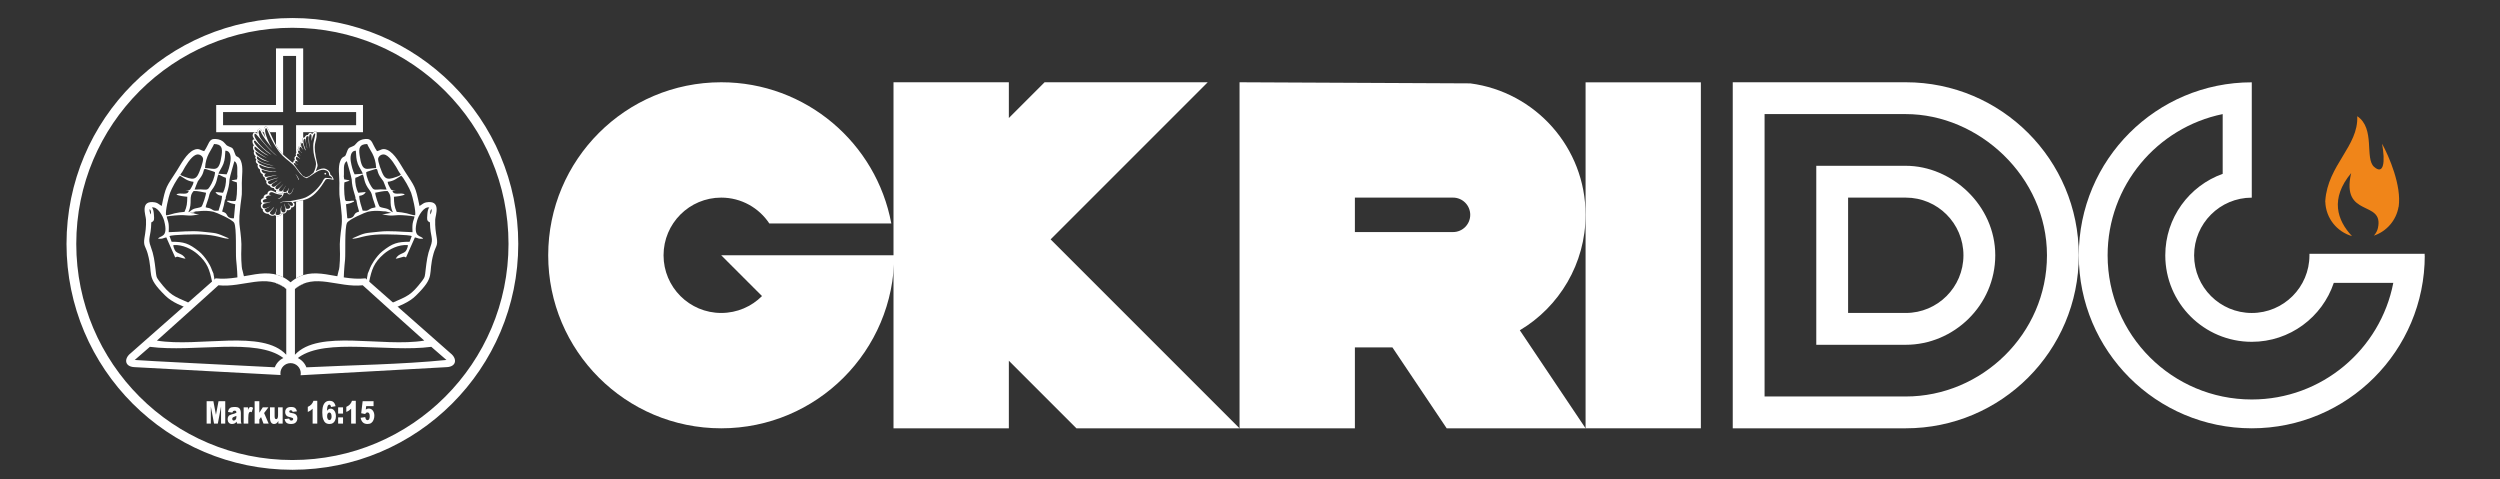 <?xml version="1.0" encoding="UTF-8"?>
<!DOCTYPE svg PUBLIC "-//W3C//DTD SVG 1.1//EN" "http://www.w3.org/Graphics/SVG/1.1/DTD/svg11.dtd">
<!-- Creator: CorelDRAW -->
<svg xmlns="http://www.w3.org/2000/svg" xml:space="preserve" width="75.935mm" height="14.552mm" version="1.1" style="shape-rendering:geometricPrecision; text-rendering:geometricPrecision; image-rendering:optimizeQuality; fill-rule:evenodd; clip-rule:evenodd"
viewBox="0 0 7593.54 1455.2"
 xmlns:xlink="http://www.w3.org/1999/xlink"
 xmlns:xodm="http://www.corel.com/coreldraw/odm/2003">
 <rect x="0" y="0" width="7593.54" height="1455.2" fill="#333333" stroke="none"/>
 <defs>
  <style type="text/css">
   <![CDATA[
    .str0 {stroke:black;stroke-width:26.45;stroke-miterlimit:22.926}
    .fil2 {fill:#F08519}
    .fil0 {fill:white}
    .fil1 {fill:white;fill-rule:nonzero}
   ]]>
  </style>
 </defs>
 <g id="Layer_x0020_1">
  <g id="_1548183259840">
   <path class="fil0" d="M5788.61 249.87l-525.53 0c0,350.36 0,700.71 0,1051.07l525.53 0c290.25,0 525.54,-235.29 525.54,-525.53 0,-290.25 -235.29,-525.54 -525.54,-525.54zm-428.87 96.66l0 857.75c142.96,0 285.92,0 428.87,0 230.42,0 428.88,-189.54 428.88,-428.87 0,-239.33 -207.67,-428.88 -428.88,-428.88l-428.87 0zm157.04 157.04l0 543.67c90.61,0 181.22,0 271.83,0 146.05,0 271.84,-120.13 271.84,-271.83 0,-151.7 -131.62,-271.84 -271.84,-271.84l-271.83 0zm271.83 447.01c96.75,0 175.18,-78.42 175.18,-175.17 0,-96.75 -78.43,-175.18 -175.18,-175.18l-175.17 0 0 350.35 175.17 0z"/>
   <path class="fil0" d="M7365.05 775.49c0,290.2 -235.26,525.45 -525.46,525.45 -290.19,0 -525.44,-235.25 -525.44,-525.45 0,-290.2 235.25,-525.45 525.44,-525.45l0 1.81 0 85.77 0 175.15 0 87.57c-96.73,0 -175.14,78.42 -175.14,175.15 0,96.73 78.41,175.15 175.14,175.15 96.74,0 175.16,-78.42 175.16,-175.15l0 -4.69 350.3 0 -0.77 4.69 0.77 0zm-276.34 83.67c-34.94,104.07 -133.27,179.06 -249.12,179.06 -145.1,0 -262.72,-117.63 -262.72,-262.73 0,-114.1 72.74,-211.19 174.37,-247.48l0 -181.47c-199.48,40.87 -349.52,217.39 -349.52,428.95 0,241.83 196.05,437.88 437.87,437.88 213.22,0 390.81,-152.41 429.86,-354.21l-180.74 0z"/>
   <path class="fil0" d="M2190.64 249.87c257.22,0 471.24,184.81 516.63,428.88l-370.52 0c-31.37,-47.32 -85.09,-78.52 -146.11,-78.52 -96.74,0 -175.17,78.43 -175.17,175.18 0,96.74 78.43,175.17 175.17,175.17 48.38,0 92.17,-19.6 123.87,-51.3l-123.87 -123.87 175.18 0 350.36 0c0,290.24 -235.29,525.53 -525.54,525.53 -290.24,0 -525.53,-235.29 -525.53,-525.53 0,-290.25 235.29,-525.54 525.53,-525.54z"/>
   <rect class="fil0" transform="matrix(9.56611E-15 -0.191 0.361 5.05956E-15 4816.06 1300.94)" width="5501.86" height="969.99"/>
   <path class="fil0" d="M2713.95 1300.94c0,-350.36 0,-700.71 0,-1051.07l350.35 0 0 108.57 108.57 -108.57 495.48 0 -477.2 477.21 573.86 573.86 -495.48 0 -205.23 -205.23 0 205.23 -350.35 0z"/>
   <path class="fil0" d="M3765.01 249.87l700.7 3.38c197.67,25.65 350.36,194.64 350.36,399.3 0,148.38 -80.28,279.77 -199.76,350.6l199.76 297.79 -421.93 -0.01 -164.78 -245.7 -114 0 0 245.7 -350.35 0c0,-350.35 0,-700.71 0,-1051.06zm648.38 350.35l-298.03 0 0 104.65 298.03 0c28.9,0 52.32,-23.43 52.32,-52.32 0,-28.9 -23.42,-52.33 -52.32,-52.33z"/>
   <g>
    <path class="fil0" d="M888.11 54.75c378.91,0 686.08,307.17 686.08,686.08 0,378.91 -307.17,686.08 -686.08,686.08 -378.91,0 -686.08,-307.17 -686.08,-686.08 0,-378.91 307.17,-686.08 686.08,-686.08zm0 29.63c362.55,0 656.45,293.9 656.45,656.45 0,362.55 -293.9,656.45 -656.45,656.45 -362.55,0 -656.45,-293.9 -656.45,-656.45 0,-362.55 293.9,-656.45 656.45,-656.45z"/>
    <g>
     <path class="fil0" d="M656.68 401.61l0 -82.59 181.63 0 0 -172.06 82.59 0 0 172.06 181.63 0 0 82.59 -140.98 0c-1.48,-5.4 -6.07,-2.7 -7.34,-1.47 -0.43,0.38 -0.88,0.9 -1.32,1.47l-31.99 0 0 16.99c-3.63,2.77 -2.09,8.55 -2.85,12.24 -5.26,0.13 -8.12,7.14 -5.73,13.01 -6.51,-1.58 -6.05,5.25 -5.2,9.89 -4.07,-0.95 -6.7,5.14 -4.94,9.36 -1.34,-0.04 -2.28,0.67 -2.9,1.74l0 -84.58 182.41 0 0 -39.89 -182.41 0 0 -170.58 -39.35 0 0 170.58 -182.41 0 0 39.89 182.41 0 0 88.99c-1.52,-1.43 -3.03,-2.89 -4.51,-4.39 -6.9,-7.02 -12.36,-15.12 -17.11,-23.75l0 -39.5 -18.69 0c-1.98,-4.16 -4.04,-8.25 -6.26,-12.23 -2.68,-5.12 -9.28,-8.37 -11.35,0.83 -0.9,4.05 -0.79,7.79 -0.18,11.4l-4.33 0 -4.07 -7.52c-4.75,-6.41 -11.73,-1.55 -12.18,5.81 -0.1,0.51 -0.09,1.09 -0.03,1.71l-124.54 0zm244.43 87.56c0.13,0.04 0.26,0.08 0.4,0.12 -0.14,-0.04 -0.27,-0.08 -0.4,-0.12zm15.9 -54.89c0.07,-0.04 0.14,-0.08 0.21,-0.1 -0.07,0.02 -0.14,0.06 -0.21,0.1zm0.22 -0.11c0.15,-0.05 0.28,-0.08 0.42,-0.09 -0.14,0.01 -0.27,0.04 -0.42,0.09zm0.42 -0.09c0.06,0 0.12,0 0.19,0 -0.07,0 -0.13,0 -0.19,0zm0.21 0.01c0.06,0 0.12,0.01 0.17,0.03 -0.05,-0.02 -0.11,-0.03 -0.17,-0.03zm0.2 0.04c0.06,0.01 0.12,0.03 0.17,0.06 -0.05,-0.03 -0.11,-0.05 -0.17,-0.06zm0.19 0.07c0.06,0.02 0.12,0.05 0.18,0.09 -0.06,-0.04 -0.12,-0.07 -0.18,-0.09zm0.19 0.1c0.06,0.03 0.11,0.07 0.17,0.12 -0.06,-0.05 -0.11,-0.09 -0.17,-0.12zm0.19 0.13c0.05,0.05 0.11,0.09 0.16,0.14 -0.05,-0.05 -0.11,-0.09 -0.16,-0.14zm0.19 0.17c0.05,0.05 0.1,0.1 0.15,0.16 -0.05,-0.06 -0.1,-0.11 -0.15,-0.16zm0.18 0.19c0.04,0.05 0.09,0.11 0.14,0.17 -0.05,-0.06 -0.1,-0.12 -0.14,-0.17zm0.35 0.45c0.05,0.08 0.09,0.15 0.14,0.23 -0.05,-0.08 -0.09,-0.15 -0.14,-0.23zm-8.17 91.47c0.33,0.38 0.66,0.76 0.99,1.14 -0.33,-0.38 -0.66,-0.76 -0.99,-1.14zm1.1 1.26c0.46,0.51 0.92,1.02 1.4,1.52 -0.48,-0.5 -0.94,-1.01 -1.4,-1.52zm2.16 2.32c0.25,0.25 0.49,0.5 0.74,0.75 -0.25,-0.25 -0.49,-0.5 -0.74,-0.75zm0.78 0.79c0.23,0.22 0.46,0.44 0.69,0.66 -0.23,-0.22 -0.46,-0.44 -0.69,-0.66zm2.77 2.56c0.24,0.21 0.47,0.41 0.71,0.61 -0.24,-0.2 -0.47,-0.4 -0.71,-0.61zm1.27 1.07c0.21,0.17 0.41,0.33 0.62,0.5 -0.21,-0.17 -0.41,-0.33 -0.62,-0.5zm1.64 73.16l0 227.75c-7.28,2.32 -14.48,5.51 -21.62,9.78l0 -233.44c7.22,-1.33 14.53,-2.4 21.62,-4.09zm0 254.06l0 0.82c-8.6,3.57 -16.98,8.57 -25.09,15.41l0 -0.82c8.11,-6.84 16.49,-11.84 25.09,-15.41zm-82.59 -1.46l0 -0.82c7.37,2.47 14.58,5.92 21.62,10.57l0 0.82c-7.04,-4.64 -14.25,-8.09 -21.62,-10.57zm25.41 13.19l1.1 0c1.56,1.16 3.1,2.38 4.64,3.68l0 0.82c-1.9,-1.6 -3.81,-3.1 -5.74,-4.5zm-25.41 -39.77l0 -178.23c6.72,2.81 16.98,0.07 17.55,-8.51 1.22,0.99 2.62,1.53 4.07,1.68l0 193.2c-7.14,-3.66 -14.34,-6.3 -21.62,-8.14zm12.1 -216.2c0.1,-0.11 0.2,-0.21 0.3,-0.31 -0.1,0.1 -0.2,0.2 -0.3,0.31zm0.32 -0.33c0.09,-0.1 0.19,-0.19 0.28,-0.28 -0.09,0.09 -0.19,0.18 -0.28,0.28zm0.31 -0.31c0.1,-0.09 0.2,-0.19 0.3,-0.27l-0.3 0.27zm0.34 -0.31c0.21,-0.18 0.42,-0.35 0.64,-0.51 -0.22,0.16 -0.43,0.33 -0.64,0.51zm0.64 -0.51c0.11,-0.09 0.22,-0.17 0.33,-0.24l-0.33 0.24zm0.35 -0.26c0.1,-0.07 0.21,-0.14 0.31,-0.2 -0.1,0.06 -0.21,0.13 -0.31,0.2zm1.08 -0.66c0.11,-0.06 0.22,-0.12 0.33,-0.17 -0.11,0.05 -0.22,0.11 -0.33,0.17zm0.37 -0.19c0.11,-0.05 0.21,-0.11 0.32,-0.15l-0.32 0.15zm2.63 28.06c-0.06,-0.06 -0.11,-0.12 -0.17,-0.18l0.17 0.18zm-4.04 4.85c-0.06,0.1 -0.13,0.2 -0.19,0.3 0.06,-0.1 0.13,-0.2 0.19,-0.3zm-5.14 4.36c-0.19,0.07 -0.37,0.14 -0.56,0.2l0.56 -0.2zm-4.01 0.78c-0.18,0 -0.35,0 -0.53,0 0.18,0 0.35,0 0.53,0zm-4.95 -68.72l0 -6.87c2.07,0.37 4.33,0.2 6.12,-0.51 -0.15,4.85 7.2,7.02 13.47,4.9 0.41,1.71 0.82,3.43 1.22,5.14 -6.37,1.73 -13.81,0.1 -20.81,-2.66zm5.38 -10.06c-0.11,0.07 -0.22,0.13 -0.33,0.18 0.11,-0.05 0.22,-0.11 0.33,-0.18zm-0.34 0.19c-0.1,0.05 -0.2,0.1 -0.3,0.14 0.1,-0.04 0.2,-0.09 0.3,-0.14zm-0.69 0.28c-0.11,0.04 -0.23,0.08 -0.35,0.1 0.12,-0.02 0.24,-0.06 0.35,-0.1zm-1.1 0.22c-0.09,0.01 -0.18,0.01 -0.27,0.01 0.09,0 0.18,0 0.27,-0.01zm-0.81 -0.01c-0.1,-0.01 -0.18,-0.03 -0.27,-0.04 0.09,0.01 0.18,0.03 0.27,0.04zm-35.56 -177.81c-0.01,-0.18 -0.02,-0.35 -0.02,-0.52 0,0.17 0.01,0.34 0.02,0.52zm-0.03 -0.64c0,-0.17 0,-0.35 0,-0.51 0,0.16 0,0.34 0,0.51zm0 -0.61c0.01,-0.18 0.01,-0.35 0.02,-0.53 -0.01,0.18 -0.01,0.35 -0.02,0.53zm0.03 -0.54c0.01,-0.18 0.02,-0.36 0.04,-0.53 -0.02,0.17 -0.03,0.35 -0.04,0.53zm0.04 -0.54c0.04,-0.35 0.09,-0.67 0.16,-0.97 -0.07,0.3 -0.12,0.62 -0.16,0.97zm-17.36 0.88c0.04,-0.02 0.09,-0.04 0.13,-0.05 -0.04,0.01 -0.09,0.03 -0.13,0.05zm0.14 -0.05c0.04,-0.02 0.08,-0.03 0.12,-0.05 -0.04,0.02 -0.08,0.03 -0.12,0.05zm0.18 -0.06c0.04,-0.01 0.09,-0.02 0.14,-0.03l-0.14 0.03zm0.14 -0.03c0.04,-0.01 0.09,-0.01 0.14,-0.02 -0.05,0.01 -0.1,0.01 -0.14,0.02zm0.19 -0.02c0.04,0 0.08,0 0.13,0 -0.05,0 -0.09,0 -0.13,0zm0.15 0c0.05,0 0.1,0 0.15,0.01 -0.05,-0.01 -0.1,-0.01 -0.15,-0.01zm0.36 0.05c0.05,0.01 0.11,0.02 0.16,0.04 -0.05,-0.02 -0.11,-0.03 -0.16,-0.04zm0.17 0.04c0.05,0.02 0.11,0.04 0.16,0.06 -0.05,-0.02 -0.11,-0.04 -0.16,-0.06zm0.38 0.16c0.05,0.03 0.1,0.06 0.16,0.09 -0.06,-0.03 -0.11,-0.06 -0.16,-0.09zm0.77 0.54c0.06,0.05 0.11,0.1 0.17,0.16 -0.06,-0.06 -0.11,-0.11 -0.17,-0.16zm108.93 76.76l0 0.06 0.03 -0.01 -0.03 -0.05zm-40.31 87.45c-0.39,0.55 -0.78,1.08 -1.18,1.59 0.4,-0.51 0.79,-1.04 1.18,-1.59zm-1.45 1.94c-0.16,0.2 -0.31,0.39 -0.46,0.58 0.15,-0.19 0.3,-0.38 0.46,-0.58z"/>
    </g>
    <path class="fil0" d="M904.85 1087.64c11.81,5.68 21.1,15.74 25.77,28.08 138.19,-6.91 289.29,-8.64 425.42,-22.37 -12.62,-10.69 -28.37,-24.4 -45.97,-39.9 -133.13,17.48 -318.43,-27.8 -402.51,31.73 -0.42,0.3 -1.83,1.66 -2.71,2.46zm28.87 50.98l0 0.01 -20.7 1.15c0.36,-1.91 0.56,-3.87 0.56,-5.89 0,-17.09 -13.85,-30.94 -30.94,-30.94 -17.09,0 -30.95,13.85 -30.95,30.94 0,1.76 0.15,3.49 0.44,5.17l-58.6 -3.14 -386.23 -20.83c-28.91,-1.9 -31.22,-25.98 -10.26,-42.29l258.03 -227.39c85.89,9.59 159.51,-46.58 227.57,12.05 68.05,-58.63 141.68,-2.46 227.56,-12.05l258.03 227.39c20.96,16.31 18.66,40.39 -10.25,42.29l-385.15 21.37 0 -0.01 -5.14 0.29 -33.97 1.88zm-99.03 -23c4.73,-12.42 14.15,-22.52 26.1,-28.15 -82.55,-62.94 -270.8,-16.33 -405.59,-34.02 -17.6,15.5 -33.35,29.21 -45.96,39.9 21.36,2.16 313.26,16.6 425.45,22.27zm34.77 -38.11l0 -200.17c-58.93,-49.69 -131.6,-2.72 -205.96,-10.85 -45.97,41.43 -124.02,112.22 -186.93,168.06 128.19,21.1 320.85,-35.35 392.89,42.96zm26.35 0l0 -200.17c58.93,-49.69 131.6,-2.72 205.97,-10.85 45.96,41.43 124.02,112.22 186.93,168.06 -128.2,21.1 -320.86,-35.35 -392.9,42.96z"/>
    <path class="fil0" d="M591.87 649.11c-3.49,-2.6 -3.11,-2.03 -8.72,-2.87 5.99,-0.61 8.42,-1.66 10.71,-4.14l-16.79 4.4 14.8 2.61z"/>
    <path class="fil0" d="M593.86 642.1c4.57,1.06 25.97,-4.88 53.65,0.88 7.88,1.64 58.9,23.71 63.95,34.17 7.6,15.77 4.05,90.9 5.78,110.72 1,11.51 2.69,25.78 3.17,37.39 1.18,12.86 -0.44,6.97 1.4,21.96 7.52,-1.11 7.86,-1.43 20.24,-3.13l-5.12 -21.47c-4.33,-8.75 -4.73,-53.17 -3.92,-65.25 1.35,-19.9 -1.94,-46.95 -4.51,-66.24 -3.65,-27.39 -0.35,-43.24 1.93,-68.47 0.96,-10.59 3.37,-21.52 4,-31.94 0.66,-10.98 0.02,-23.63 0.03,-34.8 0.03,-21.61 4.97,-47.9 -2.66,-66.97 -6.69,-16.73 -13.58,-9.59 -16.99,-19.31 -9.14,-26.1 -8.01,-18.11 -25.12,-27.49 -5.46,-2.99 -10.58,-18.55 -34.69,-20.06 -21.72,-1.35 -18.99,14.75 -34.75,36.97 -10.68,-1.99 -16,-10.41 -31.18,-3.74 -22.85,10.04 -39.96,44.34 -52.06,63.19 -32.69,50.94 -33.09,45.35 -45.87,107.1 -7.06,-3.7 -11.57,-9.42 -19.84,-10.89 -47.9,-8.49 -28.22,39.48 -27.83,52.34 0.7,22.82 -1.42,35.79 -4.75,56 -3.92,23.72 3.68,25.37 9.65,46.56 18.94,67.32 -8.19,67.33 53.59,128.26 5.22,5.15 10.54,9.42 16.86,13.67 13.16,8.88 27.45,15.05 41.95,21.26l13.86 -12.66c-48.2,-21.5 -56.88,-22.16 -91.6,-67.23 -9.1,-11.8 -8.25,-15.11 -10.37,-32.74 -3.3,-27.51 -5.49,-46.36 -14.45,-70.09 -10.99,-29.09 0.39,-27.05 1.32,-74.63 10.04,-4.64 8.84,-9.19 8.02,-22.27 -0.51,-8.07 -1.57,-18.88 -6.27,-22.98 16.82,-3.88 33.35,24.97 37.37,40.46 13.9,53.56 -13.1,43.29 -18.53,54.54 15.91,0.67 13.23,-1.68 24.96,-4.24l27.03 60.88c7.44,-1.88 1.89,-3.73 13.97,-0.29 5.32,1.51 11.36,3.59 17.41,4.12 -9.91,-17.95 -26.44,-13.5 -32.68,-26.33 -1.83,-3.78 -4.6,-10.23 -4.25,-15.02 28.54,-2.02 56.29,12.65 72.86,26.91 30.91,26.6 37.22,48.51 44.87,85.34 0.11,-0.08 8.57,0.92 7.86,-3.93 -1.11,-7.61 -2.02,-12.9 -3.95,-22.07 -7.29,-15.32 -5.13,-17.39 -18.1,-37.24 -7.05,-10.78 -16.66,-22.61 -25.74,-29.83 -31.04,-24.7 -45.77,-29.14 -83.1,-29.23l-6.42 -17.14c7.06,-4.6 79.97,-5.58 94.3,-5.14 48.9,1.5 65.29,11.89 81.24,12.79 4.17,0.23 -5.5,0.71 2.11,-0.01 2.65,-0.25 1.32,0.05 2.81,-0.8 -41.96,-18.65 -35.95,-15.11 -81.59,-20.33 -32.96,-3.77 -67.79,0.72 -101.26,1.54 0.36,-8.66 0.69,-18.02 -0.41,-25.91 -1.25,-9.03 -5.17,-15.54 -5.63,-21.8 11.61,-2.11 36.36,-4.44 48.61,-4.14 8.77,0.22 15.7,1.69 25,1.31 8.57,-0.35 16.8,-2.72 24.98,-3.02l-13.13 -2.52 -14.8 -2.61 16.79 -4.4zm-135.3 9.34c-2.93,-3.43 -5.82,-12.42 -3.6,-16.49 3.8,4.87 3.93,9.01 3.6,16.49zm113.55 -6.91c14.19,-29.91 -1.1,-45.85 16.2,-64.39 13.41,-0.43 25.47,3.15 37.44,5.28 0.11,7.15 -10.15,39.03 -13.99,42.6 -2.62,2.43 -17.15,4.18 -22.76,6.23 -8.79,3.21 -11.99,9.73 -16.89,10.28zm-67.8 9.33c-2.52,-13.56 7.81,-55.64 12.25,-68.14 4.46,-12.52 21.72,-44.45 30.08,-52.11 13.46,7.76 21,16.23 41.24,18.64 -0.59,6.93 -3.89,12.19 -6.7,17.45 -5.3,9.94 -4.7,7.22 -17.68,7.88l10.03 1.56c-3.62,16.93 -25.75,3.48 -37.75,11.53 7.39,4.38 23.08,6.01 33.13,6.96 -0.45,20.93 -1.11,29.43 -8.42,45.86 -12.38,1.34 -19.11,1.78 -30.34,4.49 -6.23,1.5 -20.37,6.39 -25.84,5.88zm120.32 -24.3c0.27,-5.21 6.55,-19.97 8.25,-26.42 2.95,-11.18 3.39,-17.01 9.62,-24.95 18.35,-23.38 15.4,-36.95 20.81,-48.11 8.42,2.96 12.61,6.95 22.75,10.08 1.71,16.13 -2.82,33.72 -8.62,45.29l-23.1 -2.29c4.21,7.47 9.84,10.35 19.9,11.85 0.31,13.18 -7.1,33.12 -10.46,44.77 -13.56,0.39 -11.57,1.67 -21.52,-4.5 -7.58,-4.69 -10.3,-3.05 -17.63,-5.72zm85.52 -82.97l-6.56 1.02c1.52,1.51 -1.11,0.13 3.34,2.34l12.45 4.04c0.96,8.63 0.88,27.37 -0.06,36.01 -2.79,25.73 -2.07,19.7 -15.96,20.83 -2.21,-0.39 -5.98,-1.31 -8.21,-1.18 -8.06,0.45 -3.94,-0.77 -5.2,2.8 5.62,1.18 3.07,3.6 24.48,8.01l-3.94 42.44c-2.12,0.95 -15,0.58 -19.4,-6.99 -5.24,-9.02 -5.01,-9.55 -16.4,-13.32l5.25 -19.04c0.6,-3.98 1.3,-6.57 2.02,-10.33 0.16,-0.81 0.85,-4.48 0.88,-4.56 1.33,-3.79 0.18,-1.66 2.69,-4.09 -1.55,-8.32 10.39,-28.34 11.61,-59.75 0.23,-5.84 14.78,-55.21 14.79,-55.23 13.01,6.74 7.36,30.49 9.14,46.41l-1.2 8.83 -9.72 1.76zm-119.1 29.06c0.72,-2.23 9.13,-23.93 9.93,-25.09 5.04,-7.33 9.79,-12.63 13.39,-19.91 7.03,-14.21 1.76,-20.22 13.93,-16.18 5.49,1.83 20.47,6.2 24.76,8.45 -0.08,13.95 -9.31,34.21 -15.42,43.48 -5.36,8.14 -6.93,10.75 -20.17,9.38 -11.96,-1.24 -15.71,0.46 -26.42,-0.13zm-43.27 -44.7c2.69,-5.76 4.53,-6.13 7.21,-11.24 7.69,-14.7 24.61,-43.22 39.61,-49.36 10.51,-4.31 20.57,3.23 22.16,11.13 1.6,7.96 -10.56,42.61 -17.13,52.41 -6.27,9.35 -14.32,10.69 -26.76,7.11 -5.73,-1.65 -21.06,-6.43 -25.09,-10.05zm115.83 -3.29c0.85,-5.52 11.43,-20.09 14.94,-29.97 5.17,-14.51 4.73,-23.6 6.01,-39.99 16.75,0.31 17.23,20.52 15.22,33.15 -1.87,11.79 -6.12,29.04 -11.5,38.72l-24.67 -1.91zm-40.83 -17.29c1.9,-38.62 19.65,-54.22 27.34,-72.97 23.25,0.58 26.08,11.88 23.04,33.85 -7.59,54.92 -20.47,40.11 -50.38,39.12z"/>
    <path class="fil0" d="M1171.53 642.1c-4.57,1.06 -25.97,-4.88 -53.65,0.88 -7.87,1.64 -58.9,23.71 -63.95,34.17 -7.59,15.77 -4.04,90.9 -5.77,110.72 -1.01,11.51 -2.7,25.78 -3.17,37.39 -1.19,12.86 0.43,6.97 -1.41,21.96 -7.52,-1.11 -7.85,-1.43 -20.24,-3.13l5.12 -21.47c4.33,-8.75 4.73,-53.17 3.92,-65.25 -1.34,-19.9 1.95,-46.95 4.52,-66.24 3.65,-27.39 0.35,-43.24 -1.94,-68.47 -0.95,-10.59 -3.37,-21.52 -4,-31.94 -0.66,-10.98 -0.02,-23.63 -0.03,-34.8 -0.03,-21.61 -4.97,-47.9 2.66,-66.97 6.7,-16.73 13.59,-9.59 16.99,-19.31 9.15,-26.1 8.01,-18.11 25.12,-27.49 5.46,-2.99 10.58,-18.55 34.69,-20.06 21.73,-1.35 18.99,14.75 34.75,36.97 10.68,-1.99 16,-10.41 31.19,-3.74 22.85,10.04 39.96,44.34 52.05,63.19 32.69,50.94 33.09,45.35 45.87,107.1 7.07,-3.7 11.58,-9.42 19.84,-10.89 47.9,-8.49 28.22,39.48 27.83,52.34 -0.7,22.82 1.42,35.79 4.76,56 3.91,23.72 -3.69,25.37 -9.66,46.56 -18.93,67.32 8.2,67.33 -53.59,128.26 -5.21,5.15 -10.54,9.42 -16.85,13.67 -13.17,8.88 -27.46,15.05 -41.96,21.26l-13.86 -12.66c48.21,-21.5 56.88,-22.16 91.61,-67.23 9.09,-11.8 8.25,-15.11 10.36,-32.74 3.3,-27.51 5.49,-46.36 14.46,-70.09 10.98,-29.09 -0.4,-27.05 -1.33,-74.63 -10.04,-4.64 -8.84,-9.19 -8.01,-22.27 0.51,-8.07 1.57,-18.88 6.26,-22.98 -16.82,-3.88 -33.35,24.97 -37.37,40.46 -13.89,53.56 13.11,43.29 18.53,54.54 -15.91,0.67 -13.23,-1.68 -24.96,-4.24l-27.03 60.88c-7.44,-1.88 -1.88,-3.73 -13.97,-0.29 -5.32,1.51 -11.36,3.59 -17.41,4.12 9.92,-17.95 26.45,-13.5 32.68,-26.33 1.84,-3.78 4.61,-10.23 4.25,-15.02 -28.53,-2.02 -56.29,12.65 -72.86,26.91 -30.91,26.6 -37.22,48.51 -44.87,85.34 -0.1,-0.08 -8.57,0.92 -7.86,-3.93 1.12,-7.61 2.02,-12.9 3.96,-22.07 7.28,-15.32 5.12,-17.39 18.1,-37.24 7.05,-10.78 16.65,-22.61 25.73,-29.83 31.04,-24.7 45.77,-29.14 83.11,-29.23l6.41 -17.14c-7.05,-4.6 -79.97,-5.58 -94.3,-5.14 -48.9,1.5 -65.29,11.89 -81.24,12.79 -4.17,0.23 5.5,0.71 -2.11,-0.01 -2.65,-0.25 -1.32,0.05 -2.81,-0.8 41.96,-18.65 35.95,-15.11 81.59,-20.33 32.96,-3.77 67.79,0.72 101.26,1.54 -0.36,-8.66 -0.68,-18.02 0.41,-25.91 1.25,-9.03 5.17,-15.54 5.63,-21.8 -11.61,-2.11 -36.36,-4.44 -48.6,-4.14 -8.78,0.22 -15.71,1.69 -25,1.31 -8.58,-0.35 -16.81,-2.72 -24.99,-3.02l13.13 -2.52 14.8 -2.61 -16.79 -4.4zm135.31 9.34c2.92,-3.43 5.81,-12.42 3.59,-16.49 -3.79,4.87 -3.92,9.01 -3.59,16.49zm-113.56 -6.91c-14.19,-29.91 1.11,-45.85 -16.19,-64.39 -13.42,-0.43 -25.48,3.15 -37.45,5.28 -0.11,7.15 10.15,39.03 14,42.6 2.62,2.43 17.14,4.18 22.75,6.23 8.79,3.21 12,9.73 16.89,10.28zm67.8 9.33c2.52,-13.56 -7.8,-55.64 -12.25,-68.14 -4.45,-12.52 -21.71,-44.45 -30.07,-52.11 -13.46,7.76 -21,16.23 -41.25,18.64 0.59,6.93 3.89,12.19 6.7,17.45 5.3,9.94 4.7,7.22 17.69,7.88l-10.03 1.56c3.61,16.93 25.75,3.48 37.74,11.53 -7.39,4.38 -23.08,6.01 -33.13,6.96 0.46,20.93 1.12,29.43 8.43,45.86 12.37,1.34 19.1,1.78 30.33,4.49 6.24,1.5 20.37,6.39 25.84,5.88zm-120.32 -24.3c-0.27,-5.21 -6.55,-19.97 -8.25,-26.42 -2.94,-11.18 -3.39,-17.01 -9.62,-24.95 -18.35,-23.38 -15.4,-36.95 -20.81,-48.11 -8.41,2.96 -12.6,6.95 -22.75,10.08 -1.71,16.13 2.83,33.72 8.63,45.29l23.09 -2.29c-4.21,7.47 -9.84,10.35 -19.89,11.85 -0.32,13.18 7.1,33.12 10.45,44.77 13.57,0.39 11.57,1.67 21.52,-4.5 7.58,-4.69 10.31,-3.05 17.63,-5.72zm-85.52 -82.97l6.56 1.02c-1.52,1.51 1.11,0.13 -3.34,2.34l-12.45 4.04c-0.95,8.63 -0.87,27.37 0.06,36.01 2.79,25.73 2.07,19.7 15.96,20.83 2.22,-0.39 5.98,-1.31 8.21,-1.18 8.07,0.45 3.94,-0.77 5.2,2.8 -5.62,1.18 -3.07,3.6 -24.47,8.01l3.93 42.44c2.12,0.95 15.01,0.58 19.41,-6.99 5.24,-9.02 5,-9.55 16.4,-13.32l-5.26 -19.04c-0.6,-3.98 -1.29,-6.57 -2.02,-10.33 -0.15,-0.81 -0.85,-4.48 -0.88,-4.56 -1.33,-3.79 -0.17,-1.66 -2.69,-4.09 1.55,-8.32 -10.39,-28.34 -11.61,-59.75 -0.23,-5.84 -14.77,-55.21 -14.78,-55.23 -13.02,6.74 -7.36,30.49 -9.15,46.41l1.2 8.83 9.72 1.76zm119.1 29.06c-0.72,-2.23 -9.12,-23.93 -9.92,-25.09 -5.05,-7.33 -9.79,-12.63 -13.39,-19.91 -7.04,-14.21 -1.77,-20.22 -13.94,-16.18 -5.49,1.83 -20.46,6.2 -24.75,8.45 0.07,13.95 9.3,34.21 15.41,43.48 5.36,8.14 6.93,10.75 20.17,9.38 11.96,-1.24 15.72,0.46 26.42,-0.13zm43.27 -44.7c-2.69,-5.76 -4.53,-6.13 -7.2,-11.24 -7.7,-14.7 -24.62,-43.22 -39.61,-49.36 -10.51,-4.31 -20.58,3.23 -22.17,11.13 -1.6,7.96 10.56,42.61 17.13,52.41 6.27,9.35 14.32,10.69 26.76,7.11 5.74,-1.65 21.06,-6.43 25.09,-10.05zm-115.83 -3.29c-0.85,-5.52 -11.42,-20.09 -14.94,-29.97 -5.17,-14.51 -4.72,-23.6 -6.01,-39.99 -16.75,0.31 -17.23,20.52 -15.22,33.15 1.87,11.79 6.13,29.04 11.51,38.72l24.66 -1.91zm40.83 -17.29c-1.89,-38.62 -19.65,-54.22 -27.34,-72.97 -23.25,0.58 -26.08,11.88 -23.04,33.85 7.59,54.92 20.47,40.11 50.38,39.12z"/>
    <path class="fil0" d="M1013.24 546.28c0.15,-5.62 -4.92,-12.72 -10.19,-16.56 0.77,-9.26 -11.17,-18.24 -20.75,-18.02 -8.36,0.19 -15.9,3.75 -23.18,8.33l0 0c1.75,-6.75 6.92,-13.48 5.24,-20.24 -17.7,-71.29 -1.56,-62.79 -2.35,-94.19 -0.08,-10.46 -6.29,-6.92 -7.8,-5.46 -2.34,2.08 -5.05,7.95 -7.02,6.25 -3.69,-6.57 -11.05,-0.82 -11.71,3.64 -5.59,-0.9 -8.36,2.95 -9.63,7.02 -9.73,0.6 -6.81,8.98 -7.8,13.79 -5.26,0.13 -8.12,7.14 -5.73,13.01 -6.51,-1.58 -6.05,5.25 -5.2,9.89 -4.07,-0.95 -6.7,5.14 -4.94,9.36 -4.47,-0.13 -4.55,8.12 -2.87,10.15 -5.03,1.82 -6.81,8.52 -3.12,13.01 -3.99,0.3 -5.9,2.68 -4.42,6.24 -1.21,0.42 -2.42,0.84 -3.64,1.25l0.03 0.03c-10.49,-9.74 -22.27,-18.27 -32.74,-28.92 -20.19,-20.55 -28.04,-50.32 -42.06,-75.48 -2.68,-5.12 -9.28,-8.37 -11.35,0.83 -2.29,10.21 1.96,18.52 4.16,27.41 -4.25,-7.85 -8.49,-15.69 -12.74,-23.53 -4.75,-6.41 -11.73,-1.55 -12.18,5.81 -0.37,1.75 0.66,4.34 0.29,6.1 -1.02,-0.74 -3.42,-2.32 -4.44,-3.05 -5.18,-4.2 -10.12,3.18 -9.69,9.96 2.03,6.15 3.88,7.75 5.82,11.63 -9.13,-5.4 -7.44,12.68 -1.67,16.88 -3.72,1.01 -5.2,11.51 1.39,17.72 -3.48,1.25 -2.71,11.7 4.43,15.78 -3.72,2.03 -2.01,6.94 1.66,10.24 -3.79,2.41 -2.5,10.26 4.42,13.55 -2.27,2.93 -1.72,12.01 6.36,16.16 -0.86,3.68 0.74,11.47 8.33,14.21 -1.33,3.67 2.48,9.6 7.1,11.02 -2.14,2.97 0.23,7.8 4.65,9.55 -3.88,4.61 2.1,13.94 10.53,14.44 -0.52,4.41 5.69,7.12 12,7.35 -0.64,5.63 7.29,7.5 12,5.63 -0.15,4.85 7.2,7.02 13.47,4.9 0.41,1.71 0.82,3.43 1.22,5.14 -9.07,2.47 -20.3,-1.89 -29.38,-6.61 -8.75,-4.36 -17.5,-0.1 -17.63,9.55 -7.19,-0.95 -11.93,5.03 -12,11.76 -8.98,1.56 -10.1,11.17 -3.92,15.91 -6.21,3.48 -4.77,14.94 2.37,18.26 -2.44,6.44 7.17,14.02 16.61,13.46 2.99,3.96 11.22,8.57 19.77,4.02 5.81,5.84 20.24,3.91 20.92,-6.31 5.58,4.5 14.81,-0.29 15.75,-8.88 4.73,1.44 13.43,-0.1 13.18,-8.59 4.62,2.02 12.55,-4.07 8.88,-12.32 -1.24,-1.15 -2.48,-2.29 -3.72,-3.44 15.56,-3.82 32.29,-4.44 46.69,-11.46 20.82,-10.14 37.12,-32.21 50.42,-53.57 1.62,-3.85 4.56,-5.65 9.75,-5.16 5.45,0.52 11.08,0.82 16.43,2.55zm-3.85 -3.32c0.14,-5.26 -4.82,-6.88 -9.75,-10.47 0.83,-15.85 -15.91,-18.36 -24.99,-15.91 -17.89,4.84 -27.15,17.98 -43.84,24.74 -15.7,-5.48 -24.97,-21.93 -32.93,-32.2 -11.92,-15.39 -25.92,-22.27 -40,-36.59 -18.89,-19.23 -37.45,-55.21 -47.22,-80.73 -2.52,-4.79 -4.16,-2.56 -5.27,2.16 -2.24,9.53 12.21,46.37 26.49,63.92 -3.97,-7.34 -35.85,-43.51 -40.52,-60.31 -4.45,-6 -7.77,3.25 -4.18,11.19 -0.15,0.74 0.71,7.59 8.86,17.69 9.88,12.25 25.99,31.34 45.47,47.49 -20.48,-12.73 -59.54,-62.82 -63.62,-66.17 -4.85,-3.92 -5.54,-0.68 -5.13,5.67 11.32,29.22 44.4,50.2 52.32,56.98 -15.36,-5.65 -54.89,-47.09 -49.49,-43.16 -2.66,-0.46 -10.11,-0.31 4.36,16.92 5.41,6.45 15.04,17.28 36.12,28.59 -12.73,-3.34 -26.7,-15.64 -35.17,-22.59 -5.94,-4.86 -8.06,-7.87 -8.01,-0.12 0.06,9.08 34.38,27.25 38.19,30.48 -5.87,-2.41 -26.5,-14.31 -33.91,-19.98 -1.8,-1.38 -2.99,5.72 6.56,12.94 9.23,6.98 20.23,14.63 34.96,17.38 -4.03,0.56 -20.13,-1.64 -36.41,-15.65 -3.63,-0.87 -1.76,7 -1.06,7.4 12.65,13.52 37.31,17.11 49.82,20.93 -0.92,0.58 -32.88,-5.6 -47.64,-16.33 -5.05,-0.84 1.58,7.64 4.09,9.15 13.41,8.06 29.5,13.39 50.23,14.19 -0.58,0.75 -28.52,1.86 -48.18,-10.08 -5.58,0.22 0.48,9.87 5.79,12.25 12.96,5.81 29.11,9.03 44.3,7.63 -0.48,2.04 -25.87,3.36 -43.26,-5.06 -5.14,0.56 1.78,13.77 12.35,11.48 -9.11,3.4 -4.89,11.37 0.54,10.43 10.04,-1.74 29.34,-6.27 32.15,-5.41 -0.52,0.71 -22.71,3.8 -30.65,8.38 -5.11,2.94 1.61,8.54 4.07,7.73 8.59,-2.81 28.57,-9.06 30.98,-8.11 -3.03,1.37 -23.2,5.85 -30.2,10.78 -5.61,3.95 2.16,9.46 5.73,8.83 5.59,-0.99 18.49,-11.4 21.73,-11.21 -0.13,1.15 -14.82,7.74 -18,13.1 -1.93,3.26 4.58,7.7 8.06,6.11 7.19,-3.28 17.36,-13.94 22.26,-17.02 -7.31,7.64 -18.03,14.58 -18.81,18.85 -0.77,4.23 3.67,7.41 7.29,5.03 3.46,-2.29 9.34,-6.98 17.11,-16.69 -5.16,8.61 -12.21,13.46 -13.11,17.17 -1.27,5.25 2.98,6.77 6.85,5.82 1.81,-0.45 3.53,-1.45 4.57,-2.86 0.03,0.04 5.68,-10.06 9.27,-14.32 -0.66,3.89 -18.04,21.73 -1.09,19.84 4.4,-0.49 7.46,-5.89 10.3,-12.71 0.12,5.08 -7.93,14.63 0.98,17.73 4.94,1.72 9.87,-7.78 12.35,-17.62 0.98,4.49 -9.29,31.63 -19.36,13.55 -4.39,2.98 -9.85,0.77 -9.7,1.41 -2.72,15.7 -14.35,18.9 -18.82,18.19 13,-3.97 14.92,-12.28 13.69,-12.26 -8.49,0.09 -19.6,-2.96 -26.45,-6.52 -6.69,-3.34 -13.6,-0.27 -12.55,5.61 0.57,3.21 3.27,1.93 6.36,4.04 -3.27,-0.44 -8.07,-1.72 -11.54,-0.1 -3.64,1.7 -10.55,6.27 -1.52,9.05 -4.47,0.78 -11.02,2.25 -12.57,5.22 -0.54,1.03 -1.08,5.83 3.07,6.08 6.46,0.39 10.93,1.44 20.74,-2.74 -6.71,4.87 -13.65,4.32 -20.27,6.56 -3.29,1.11 -9.12,11.01 -0.47,14.07 3.63,1.29 12.71,-2.76 17.03,-5.46 -0.99,2.61 -10.53,5.36 -14.24,8.18 -1.94,1.48 4.29,12.22 11.02,8.99 6.53,-3.13 11.17,-10.35 16.42,-15.77 1.3,1.71 -10.68,13.62 -12.25,17 -1.42,3.03 7.47,10.17 13.24,4.94 3.6,-3.27 5.97,-9.88 8.32,-17.46 1.66,1.67 -5.85,15.73 -4.02,17.97 2.15,2.65 11.18,3.56 15.18,-3.16 -2.05,-11.59 1.54,-21.26 2.69,-23.12 -1.13,6.84 -3.07,13.38 1.18,18.09 3.59,3.98 9.99,3.09 10.83,-2.15 1.02,-6.46 -3,-14.81 -3.68,-23.18 1.38,0.42 2.97,13.69 5.58,15.65 2.95,2.22 11.73,1.57 12.52,-5.07 0.48,-3.99 -7.43,-9.02 -7.51,-11.67 1.87,0.82 6.79,7.78 9.98,8.71 4.19,1.22 8.23,-1.79 4.41,-8.45 -0.72,-0.66 -3.01,-4.05 -6.11,-3.68 -13.98,1.71 -25.43,-2.57 -31.89,4.53 2.55,-8.1 19.05,-4.12 35.57,-7.75 14.05,-3.09 32.01,-5.25 42.98,-10.6 19.48,-9.49 37.5,-26.77 49.95,-46.77 1.52,-3.61 6.23,-12.86 11.08,-12.4 5.11,0.48 14.39,1.17 19.4,2.79zm-57.2 -18.28l-0.01 0.01 -13.17 10.44 -9.6 3.57c-0.67,-0.32 -1.32,-0.65 -1.95,-1l-7.98 -4.08 -12.12 -14.61 -9.12 -12.63 -6.37 -9.04 -0.01 -0.01 0.01 0.01c4.37,-6.91 6.84,4.02 13.43,2.71 -3.98,-0.68 -9.65,-4.49 -8.64,-9.22 1.08,-5.08 9.3,1.24 9.42,-0.15 -4.85,-3.87 -9.07,-6.83 -6.51,-13.38 1.39,-3.57 11.08,6.19 11.97,4.79 -3.05,-3.24 -12.23,-8.84 -9.35,-13.35 4.42,-6.9 9.79,5.21 9.87,3.73 0.76,-1.26 -10.57,-10.38 -5.75,-14.86 3.97,-3.69 9.63,8.39 10.44,7.05 0.52,-1.74 -11.7,-8.18 -5.95,-17.45 3.14,-5.07 8.55,8.78 9.07,7.05 1.12,0.35 -10.57,-15.77 -2.86,-19.98 4.67,-2.56 5.97,20.41 11.96,22.84 0.72,-0.88 -14.56,-29.73 -3.53,-35.81 3.86,-2.12 3.4,23.49 8.22,30.08 -2.28,-5.62 -9.04,-37.12 -0.05,-37.62 9.06,-0.5 -1.35,5.63 7.85,37.88 -3.51,-18.49 -4.52,-42.16 0.84,-43.75 5.94,-1.75 2.76,8.9 4.36,20.6 4.04,-25.24 13.63,-29.29 10.15,-16.13 -1.82,10.58 -5.71,21.01 -5.46,31.74 0.36,15.45 0.4,21.63 7.28,45.79 0.05,0.17 0.1,0.34 0.14,0.52l0.02 0.05 0.1 0.4 0.05 0.19 0.06 0.27c2.53,10.94 -1.35,22.63 -6.82,33.36l0.01 -0.01z"/>
    <ellipse class="fil0" cx="988" cy="527.55" rx="2.59" ry="2.67"/>
    <path class="fil0" d="M897.17 527.81c4.03,4.91 8.26,9.36 10.69,17.79 -0.7,0.04 -1.4,0.08 -2.1,0.12 -0.4,-6.51 -5.73,-11.94 -8.59,-17.91z"/>
    <polygon class="fil0 str0" points="960.29,399.21 960.29,399.21 960.29,399.21 "/>
    <polygon class="fil1" points="627.64,1218.55 648.11,1218.55 655.93,1260 663.76,1218.55 684.15,1218.55 684.15,1286.67 671.44,1286.67 671.44,1234.74 661.64,1286.67 650.13,1286.67 640.35,1234.74 640.35,1286.67 627.64,1286.67 "/>
    <path id="_1" class="fil1" d="M705.9 1253.28l-13.33 -1.91c0.5,-3.17 1.22,-5.66 2.17,-7.47 0.95,-1.82 2.3,-3.39 4.1,-4.72 1.27,-0.97 3.02,-1.71 5.26,-2.24 2.23,-0.52 4.65,-0.79 7.27,-0.79 4.17,0 7.51,0.32 10.06,0.95 2.52,0.64 4.64,1.97 6.32,3.98 1.2,1.4 2.13,3.38 2.81,5.93 0.7,2.56 1.04,5 1.04,7.33l0 21.82c0,2.33 0.1,4.15 0.32,5.47 0.21,1.31 0.69,2.99 1.42,5.04l-13.07 0c-0.53,-1.27 -0.87,-2.22 -1.03,-2.89 -0.16,-0.66 -0.32,-1.69 -0.48,-3.1 -1.82,2.37 -3.64,4.07 -5.45,5.09 -2.47,1.36 -5.34,2.04 -8.6,2.04 -4.35,0 -7.64,-1.36 -9.89,-4.11 -2.25,-2.72 -3.38,-6.1 -3.38,-10.1 0,-3.75 0.81,-6.85 2.43,-9.27 1.63,-2.43 4.63,-4.24 8.99,-5.41 5.23,-1.43 8.62,-2.43 10.18,-3.01 1.56,-0.57 3.2,-1.32 4.94,-2.25 0,-2.33 -0.36,-3.95 -1.07,-4.89 -0.7,-0.93 -1.94,-1.39 -3.72,-1.39 -2.28,0 -3.99,0.49 -5.14,1.49 -0.88,0.79 -1.6,2.25 -2.15,4.41zm12.08 9.89c-1.92,0.94 -3.92,1.76 -6.02,2.49 -2.83,1.03 -4.63,2.05 -5.38,3.04 -0.79,1.04 -1.17,2.21 -1.17,3.52 0,1.51 0.38,2.75 1.14,3.7 0.78,0.95 1.9,1.43 3.38,1.43 1.56,0 3.01,-0.53 4.36,-1.56 1.33,-1.03 2.28,-2.28 2.84,-3.77 0.57,-1.49 0.85,-3.43 0.85,-5.81l0 -3.04z"/>
    <path id="_2" class="fil1" d="M740.09 1237.29l13.08 0 0 8.06c1.26,-3.51 2.56,-5.92 3.89,-7.23 1.35,-1.32 3,-1.97 4.96,-1.97 2.08,0 4.33,0.87 6.78,2.62l-4.34 13.43c-1.64,-0.94 -2.95,-1.4 -3.91,-1.4 -1.83,0 -3.26,1.03 -4.26,3.08 -1.44,2.88 -2.16,8.29 -2.16,16.2l0 16.59 -14.04 0 0 -49.38z"/>
    <polygon id="_3" class="fil1" points="773.43,1218.55 787.68,1218.55 787.68,1253.62 798.1,1237.29 815.26,1237.29 802.21,1254.58 816.04,1286.67 800.32,1286.67 792.93,1266.88 787.68,1273.84 787.68,1286.67 773.43,1286.67 "/>
    <path id="_4" class="fil1" d="M858.57 1286.67l-13.04 0 0 -7.96c-1.94,3.28 -3.9,5.61 -5.86,7.01 -1.98,1.39 -4.4,2.09 -7.28,2.09 -3.83,0 -6.83,-1.55 -9.02,-4.68 -2.18,-3.1 -3.26,-7.91 -3.26,-14.39l0 -31.45 14.04 0 0 27.21c0,3.09 0.42,5.3 1.26,6.61 0.84,1.3 2.02,1.95 3.54,1.95 1.66,0 3.01,-0.87 4.08,-2.6 1.05,-1.74 1.57,-4.86 1.57,-9.37l0 -23.8 13.97 0 0 49.38z"/>
    <path id="_5" class="fil1" d="M864.61 1272.97l13.83 -1.71c0.57,2.22 1.37,3.8 2.4,4.75 1.03,0.96 2.39,1.43 4.11,1.43 1.88,0 3.33,-0.54 4.36,-1.63 0.81,-0.79 1.21,-1.81 1.21,-3.01 0,-1.37 -0.53,-2.43 -1.59,-3.18 -0.74,-0.52 -2.74,-1.17 -5.98,-1.95 -4.85,-1.14 -8.21,-2.2 -10.1,-3.18 -1.88,-0.97 -3.46,-2.64 -4.76,-4.95 -1.29,-2.33 -1.94,-4.98 -1.94,-7.96 0,-3.25 0.7,-6.06 2.09,-8.4 1.39,-2.37 3.31,-4.13 5.76,-5.29 2.44,-1.15 5.72,-1.74 9.83,-1.74 4.32,0 7.53,0.44 9.59,1.35 2.06,0.9 3.79,2.3 5.17,4.18 1.38,1.91 2.52,4.46 3.44,7.7l-13.2 1.71c-0.34,-1.57 -0.92,-2.73 -1.71,-3.47 -1.09,-0.99 -2.41,-1.48 -3.97,-1.48 -1.56,0 -2.71,0.38 -3.42,1.14 -0.72,0.76 -1.08,1.68 -1.08,2.76 0,1.22 0.45,2.13 1.36,2.74 0.9,0.64 2.89,1.19 5.94,1.69 4.65,0.71 8.09,1.71 10.35,2.98 2.26,1.26 3.99,3.07 5.19,5.43 1.2,2.37 1.8,4.95 1.8,7.77 0,2.86 -0.64,5.63 -1.91,8.33 -1.26,2.7 -3.26,4.84 -5.99,6.44 -2.73,1.6 -6.44,2.39 -11.14,2.39 -6.65,0 -11.39,-1.28 -14.21,-3.87 -2.82,-2.57 -4.63,-6.23 -5.43,-10.97z"/>
    <path id="_6" class="fil1" d="M963.68 1217.41l0 69.26 -14.11 0 0 -45.32c-2.29,2.35 -4.49,4.24 -6.63,5.68 -2.15,1.44 -4.83,2.84 -8.04,4.15l0 -15.41c4.75,-2.09 8.44,-4.6 11.06,-7.52 2.64,-2.93 4.69,-6.54 6.18,-10.84l11.54 0z"/>
    <path id="_7" class="fil1" d="M1019.27 1233.85l-13.9 2.3c-0.36,-2.62 -0.97,-4.46 -1.82,-5.52 -0.87,-1.08 -1.92,-1.61 -3.18,-1.61 -2.25,0 -4.01,1.53 -5.26,4.63 -0.91,2.23 -1.59,6.99 -2.02,14.28 1.67,-2.3 3.38,-3.99 5.14,-5.09 1.76,-1.09 3.78,-1.65 6.09,-1.65 4.48,0 8.27,2.18 11.36,6.5 3.1,4.35 4.65,9.85 4.65,16.51 0,4.49 -0.79,8.6 -2.36,12.32 -1.56,3.71 -3.73,6.53 -6.51,8.44 -2.78,1.9 -6.25,2.85 -10.44,2.85 -5.03,0 -9.06,-1.16 -12.1,-3.49 -3.04,-2.31 -5.47,-6.02 -7.29,-11.11 -1.81,-5.09 -2.72,-11.83 -2.72,-20.24 0,-12.28 1.91,-21.28 5.74,-27 3.8,-5.71 9.09,-8.56 15.87,-8.56 4,0 7.16,0.62 9.48,1.87 2.31,1.25 4.24,3.09 5.77,5.49 1.54,2.41 2.7,5.43 3.5,9.08zm-25.7 30.35c0,3.7 0.69,6.58 2.06,8.67 1.38,2.1 3.05,3.14 5.04,3.14 1.84,0 3.37,-0.95 4.61,-2.83 1.23,-1.89 1.85,-4.71 1.85,-8.47 0,-3.84 -0.65,-6.77 -1.92,-8.79 -1.29,-2.01 -2.88,-3.02 -4.78,-3.02 -1.94,0 -3.57,0.98 -4.89,2.93 -1.32,1.95 -1.97,4.74 -1.97,8.37z"/>
    <path id="_8" class="fil1" d="M1027.06 1237.29l14.88 0 0 18.94 -14.88 0 0 -18.94zm0 30.45l14.88 0 0 18.93 -14.88 0 0 -18.93z"/>
    <path id="_9" class="fil1" d="M1080.69 1217.41l0 69.26 -14.11 0 0 -45.32c-2.28,2.35 -4.49,4.24 -6.63,5.68 -2.14,1.44 -4.82,2.84 -8.04,4.15l0 -15.41c4.75,-2.09 8.45,-4.6 11.07,-7.52 2.63,-2.93 4.69,-6.54 6.17,-10.84l11.54 0z"/>
    <path id="_10" class="fil1" d="M1101.54 1218.55l33.13 0 0 15.13 -22.44 0 -1.19 10.19c1.55,-0.98 3.07,-1.73 4.59,-2.22 1.53,-0.49 3.03,-0.74 4.51,-0.74 5.02,0 9.11,2.06 12.23,6.18 3.12,4.11 4.69,9.29 4.69,15.56 0,4.39 -0.81,8.61 -2.41,12.67 -1.62,4.06 -3.9,7.15 -6.86,9.29 -2.96,2.14 -6.75,3.2 -11.36,3.2 -3.3,0 -6.15,-0.43 -8.51,-1.28 -2.36,-0.84 -4.38,-2.13 -6.03,-3.81 -1.66,-1.69 -3,-3.6 -4.02,-5.74 -1.04,-2.14 -1.88,-4.8 -2.58,-8.01l14.11 -2.09c0.34,3.08 1.15,5.42 2.4,7.03 1.27,1.6 2.76,2.39 4.49,2.39 1.96,0 3.56,-1 4.83,-3 1.26,-2 1.9,-4.98 1.9,-8.94 0,-4.06 -0.64,-7.02 -1.92,-8.91 -1.28,-1.89 -2.98,-2.84 -5.1,-2.84 -1.35,0 -2.65,0.44 -3.91,1.35 -0.93,0.65 -1.96,1.82 -3.07,3.53l-11.91 -2.33 4.43 -36.61z"/>
   </g>
   <path class="fil2" d="M7159.91 352.94c4.32,90.78 -89.56,148.26 -97.01,256.51l-0.04 0 0.01 0.44c-0.07,1 -0.14,1.99 -0.2,2.99l0.25 0.02c1.5,49.65 35.29,91.16 81.09,104.28 -45.59,-48.48 -67.05,-113.67 -2.58,-191.44 -31.82,137.95 100.7,79.96 81.25,167.07 -1.48,6.66 -5.36,15.53 -12.22,22.93 38.8,-12.97 68.15,-46.59 74.98,-87.82l0.33 0.02c9.12,-64.13 -29.18,-152.74 -50.42,-191.4 10.07,55.76 5.05,95.85 -24.18,70.35 -29.24,-25.5 4.34,-116.73 -51.26,-153.95z"/>
  </g>
 </g>
</svg>
